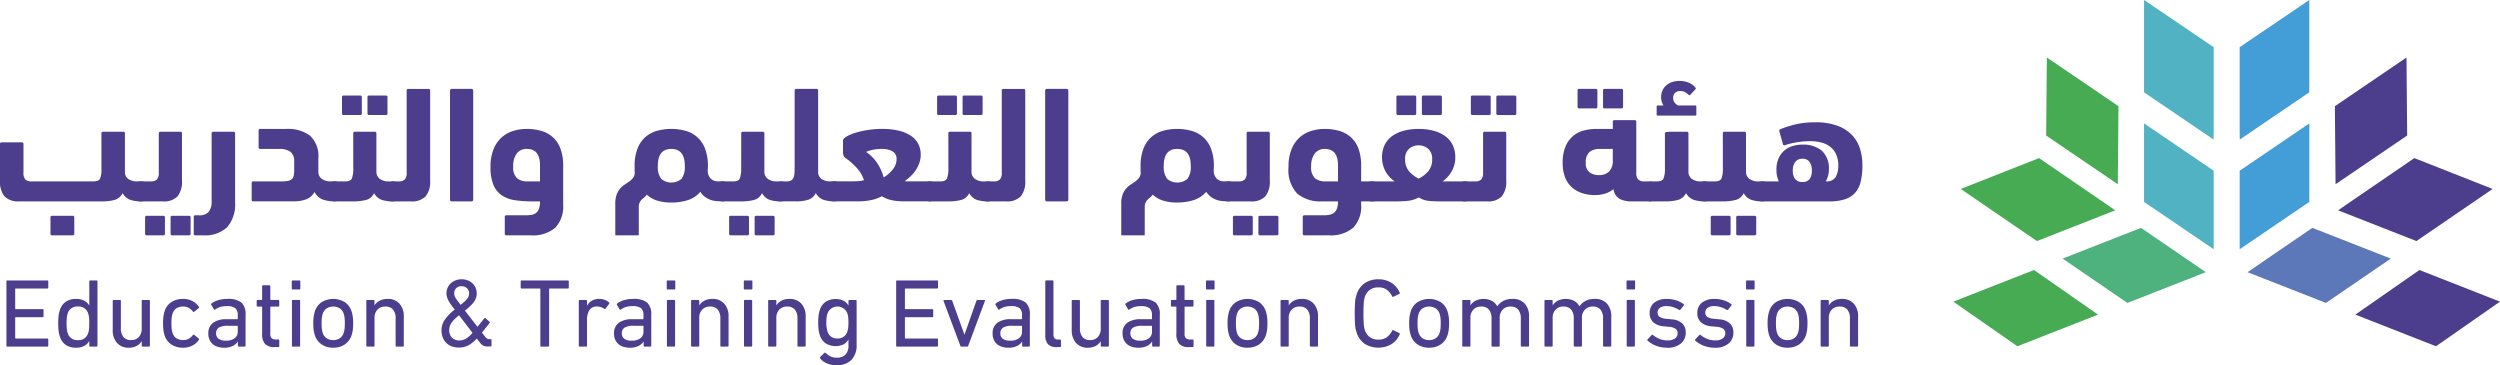 <svg id="Layer_1" data-name="Layer 1" xmlns="http://www.w3.org/2000/svg" viewBox="0 0 95.369 13.932">
  <defs>
    <style>
      .cls-1 {
        fill: #4d3e8d;
      }

      .cls-2 {
        fill: #439ed8;
      }

      .cls-3 {
        fill: #5d78b8;
      }

      .cls-4 {
        fill: #46ab52;
      }

      .cls-5 {
        fill: #50b2c2;
      }

      .cls-6 {
        fill: #4db27d;
      }
    </style>
  </defs>
  <path class="cls-1" d="M2.127,9.521a.056.056,0,0,1-.063-.063V8.839a.056.056,0,0,1,.063-.063h.783a.056.056,0,0,1,.063.063V9.458a.056.056,0,0,1-.063.063Zm1.881-3.888A.056.056,0,0,1,4.071,5.57h.77a.056.056,0,0,1,.063.063V7.135a.312.312,0,0,0,.136.24.58.58,0,0,0,.344.088h.139a.217.217,0,0,1,.189.088.51.51,0,0,1,.063.29q0,.385-.252.385a1.343,1.343,0,0,1-.41-.057.543.543,0,0,1-.297-.259.479.479,0,0,1-.281.253,1.694,1.694,0,0,1-.521.063H.877a.727.727,0,0,1-.568-.193.894.894,0,0,1-.17-.603V6.037a.056.056,0,0,1,.063-.063h.77a.056.056,0,0,1,.063.063V7.129a.366.366,0,0,0,.072.262.314.314,0,0,0,.23.072H3.699q.202,0,.255-.101A.883.883,0,0,0,4.008,6.99Z" transform="translate(-0.139 -0.544)"/>
  <path class="cls-1" d="M6.709,9.521a.056.056,0,0,1-.063-.063V8.839a.056.056,0,0,1,.063-.063h.638a.056.056,0,0,1,.063.063v.619a.056.056,0,0,1-.063.063Zm-.972,0a.056.056,0,0,1-.063-.063V8.839a.056.056,0,0,1,.063-.063h.631a.056.056,0,0,1,.063.063v.619a.056.056,0,0,1-.063.063ZM5.503,8.227a.229.229,0,0,1-.19-.079.466.466,0,0,1-.063-.281c0-.269.084-.404.253-.404h.391a.313.313,0,0,0,.23-.072.369.369,0,0,0,.072-.262V5.633A.056.056,0,0,1,6.26,5.57H7.019a.055.055,0,0,1,.062.063V7.431a.898.898,0,0,1-.169.603.718.718,0,0,1-.564.193Z" transform="translate(-0.139 -0.544)"/>
  <path class="cls-1" d="M7.593,9.521a.056.056,0,0,1-.063-.063V8.82a.056.056,0,0,1,.063-.063h.139a.458.458,0,0,0,.37-.133.623.623,0,0,0,.11-.404V5.633A.056.056,0,0,1,8.274,5.57h.77a.056.056,0,0,1,.063.063V8.252a1.328,1.328,0,0,1-.303.96,1.238,1.238,0,0,1-.921.309Z" transform="translate(-0.139 -0.544)"/>
  <path class="cls-1" d="M10.887,7.463a1.175,1.175,0,0,0,.253-.022.278.278,0,0,0,.142-.073.258.258,0,0,0,.063-.133,1.102,1.102,0,0,0,.016-.202V6.693a.424.424,0,0,0-.142-.357.688.688,0,0,0-.426-.11h-.726a.056.056,0,0,1-.063-.063V5.525a.055.055,0,0,1,.063-.063h.991a1.417,1.417,0,0,1,.906.255,1.071,1.071,0,0,1,.319.88v.524a.327.327,0,0,0,.136.249.567.567,0,0,0,.344.092h.139a.218.218,0,0,1,.189.088.514.514,0,0,1,.063.29q0,.385-.253.385a1.321,1.321,0,0,1-.451-.07.584.584,0,0,1-.313-.29.611.611,0,0,1-.312.281,1.346,1.346,0,0,1-.495.079H9.802a.056.056,0,0,1-.063-.063V7.526a.056.056,0,0,1,.063-.063Z" transform="translate(-0.139 -0.544)"/>
  <path class="cls-1" d="M14.22,4.932a.056.056,0,0,1-.063-.063v-.618a.056.056,0,0,1,.063-.063h.637a.056.056,0,0,1,.063.063v.618a.056.056,0,0,1-.063.063Zm-.972,0a.056.056,0,0,1-.063-.063v-.618a.056.056,0,0,1,.063-.063h.631a.056.056,0,0,1,.063.063v.618a.056.056,0,0,1-.063.063Zm.366.701a.055.055,0,0,1,.063-.063h.758a.055.055,0,0,1,.063.063v1.49a.328.328,0,0,0,.136.249.563.563,0,0,0,.344.092h.145a.217.217,0,0,1,.189.088.513.513,0,0,1,.063.29q0,.385-.253.385a1.364,1.364,0,0,1-.416-.057.54.54,0,0,1-.296-.259.473.473,0,0,1-.298.259,2.042,2.042,0,0,1-.542.057h-.65a.227.227,0,0,1-.189-.079.492.492,0,0,1-.063-.293.566.566,0,0,1,.06-.303.216.216,0,0,1,.193-.088h.391c.135,0,.218-.039.252-.116a1.118,1.118,0,0,0,.051-.401Z" transform="translate(-0.139 -0.544)"/>
  <path class="cls-1" d="M15.129,8.227a.336.336,0,0,1-.189-.044.205.205,0,0,1-.063-.177,1.177,1.177,0,0,1,.06-.347.448.448,0,0,1,.075-.139.147.147,0,0,1,.117-.057h.221a.315.315,0,0,0,.23-.072.369.369,0,0,0,.072-.262v-3.13a.056.056,0,0,1,.063-.063h.77a.056.056,0,0,1,.063.063V7.431a.891.891,0,0,1-.171.603.725.725,0,0,1-.568.193Z" transform="translate(-0.139 -0.544)"/>
  <path class="cls-1" d="M17.231,3.391h.758a.063.063,0,0,1,.063.063V7.62a.063.063,0,0,1-.063.063H17.23a.063.063,0,0,1-.063-.063V3.454A.063.063,0,0,1,17.231,3.391Z"/>
  <path class="cls-1" d="M20.241,6.226a.46.46,0,0,0-.391.176.782.782,0,0,0-.133.48.57.57,0,0,0,.148.464.607.607,0,0,0,.388.117h.486V6.851q0-.624-.498-.625m-.783,3.295a.056.056,0,0,1-.063-.063V8.82a.056.056,0,0,1,.063-.063h.726a1.49,1.49,0,0,0,.227-.016.369.369,0,0,0,.174-.072.373.373,0,0,0,.113-.161.784.784,0,0,0,.041-.281h-.265a4.683,4.683,0,0,1-.679-.044,1.223,1.223,0,0,1-.511-.186.885.885,0,0,1-.322-.398,1.748,1.748,0,0,1-.111-.685,1.766,1.766,0,0,1,.117-.682,1.227,1.227,0,0,1,.31-.448,1.177,1.177,0,0,1,.443-.246,1.761,1.761,0,0,1,.515-.076,2.01,2.01,0,0,1,.532.069,1.144,1.144,0,0,1,.443.231,1.1,1.1,0,0,1,.301.435,1.83,1.83,0,0,1,.111.679V8.347a1.174,1.174,0,0,1-.302.884,1.317,1.317,0,0,1-.942.29Z" transform="translate(-0.139 -0.544)"/>
  <path class="cls-1" d="M25.748,6.226q-.515,0-.514.638a.754.754,0,0,0,.128.502.6.6,0,0,0,.775,0,.764.764,0,0,0,.125-.502q0-.638-.514-.638m-.001,2.045a1.863,1.863,0,0,1-.522-.069,1.03,1.03,0,0,1-.414-.234.406.406,0,0,1-.095.107.932.932,0,0,0-.098.085.384.384,0,0,0-.079.113.42.42,0,0,0-.032.18V9.521h-.896V8.321a1.006,1.006,0,0,1,.051-.35.741.741,0,0,1,.129-.228.814.814,0,0,1,.17-.151c.06-.04.12-.08.176-.12a.753.753,0,0,0,.145-.133.351.351,0,0,0,.072-.193,1.11,1.11,0,0,1-.006-.12v-.133a1.812,1.812,0,0,1,.114-.691,1.134,1.134,0,0,1,.306-.438,1.149,1.149,0,0,1,.446-.233,2.069,2.069,0,0,1,1.063,0,1.097,1.097,0,0,1,.753.672,1.822,1.822,0,0,1,.114.691c0,.03-.001.059-.003.085s-.004.054-.004.079a.435.435,0,0,0,.12.306.388.388,0,0,0,.272.098h.176a.218.218,0,0,1,.189.088.514.514,0,0,1,.063.29q0,.385-.253.385c-.076,0-.153-.003-.23-.01A.918.918,0,0,1,27.25,8.17a.824.824,0,0,1-.212-.111.728.728,0,0,1-.184-.198,1.01,1.01,0,0,1-.478.318,2.06,2.06,0,0,1-.629.092" transform="translate(-0.139 -0.544)"/>
  <path class="cls-1" d="M28.989,9.521a.055.055,0,0,1-.063-.063V8.839a.055.055,0,0,1,.063-.063h.637a.056.056,0,0,1,.063.063V9.458a.056.056,0,0,1-.063.063Zm-.972,0a.055.055,0,0,1-.063-.063V8.839a.055.055,0,0,1,.063-.063h.631a.056.056,0,0,1,.063.063V9.458a.056.056,0,0,1-.063.063Zm.398-3.888A.055.055,0,0,1,28.477,5.57h.758a.055.055,0,0,1,.063.063v1.49a.328.328,0,0,0,.136.249.563.563,0,0,0,.344.092h.145a.217.217,0,0,1,.189.088.514.514,0,0,1,.063.29q0,.385-.253.385a1.363,1.363,0,0,1-.416-.057.543.543,0,0,1-.297-.259.47.47,0,0,1-.298.259,2.043,2.043,0,0,1-.542.057h-.65a.227.227,0,0,1-.19-.079.493.493,0,0,1-.063-.293.566.566,0,0,1,.06-.303.215.215,0,0,1,.193-.088h.391q.202,0,.252-.116a1.115,1.115,0,0,0,.051-.401Z" transform="translate(-0.139 -0.544)"/>
  <path class="cls-1" d="M30.453,3.998a.056.056,0,0,1,.063-.063h.77a.056.056,0,0,1,.063.063V7.122a.325.325,0,0,0,.133.252.574.574,0,0,0,.347.088h.145a.218.218,0,0,1,.19.088.514.514,0,0,1,.063.29q0,.385-.253.385a1.369,1.369,0,0,1-.417-.057.543.543,0,0,1-.297-.259.497.497,0,0,1-.274.25,1.462,1.462,0,0,1-.489.066h-.568a.332.332,0,0,1-.19-.044.203.203,0,0,1-.063-.176,1.076,1.076,0,0,1,.016-.17,1.092,1.092,0,0,1,.044-.176.441.441,0,0,1,.076-.139.147.147,0,0,1,.117-.057h.221a.328.328,0,0,0,.17-.038.22.22,0,0,0,.092-.11.605.605,0,0,0,.035-.18c.004-.071.006-.153.006-.246Z" transform="translate(-0.139 -0.544)"/>
  <path class="cls-1" d="M33.849,7.312a1.277,1.277,0,0,0,.35-.309.617.617,0,0,0,.142-.385.327.327,0,0,0-.148-.297.767.767,0,0,0-.414-.095,1.543,1.543,0,0,0-.379.041,1.03,1.03,0,0,0-.221.072,1.545,1.545,0,0,1,.43.438,1.795,1.795,0,0,1,.24.534m-.069-1.849a2.666,2.666,0,0,1,.666.072,1.372,1.372,0,0,1,.464.205.824.824,0,0,1,.268.313.895.895,0,0,1,.085.388.96.96,0,0,1-.054.322,1.233,1.233,0,0,1-.142.281,1.416,1.416,0,0,1-.199.233,1.979,1.979,0,0,1-.217.18c.046.004.094.006.142.006h.811a.204.204,0,0,1,.183.085.542.542,0,0,1,.056.287.511.511,0,0,1-.066.312.215.215,0,0,1-.173.079H34.6a2.19,2.19,0,0,1-.432-.042,1.17,1.17,0,0,1-.388-.154,1.438,1.438,0,0,1-.442.154,2.421,2.421,0,0,1-.416.042h-.953a.223.223,0,0,1-.183-.069.511.511,0,0,1-.057-.297.736.736,0,0,1,.047-.287.188.188,0,0,1,.193-.111h.663c.071,0,.148-.002.23-.006a1.109,1.109,0,0,0,.236-.038,1.304,1.304,0,0,0-.284-.477,2.686,2.686,0,0,0-.429-.375.194.194,0,0,1-.069-.092.455.455,0,0,1-.019-.149v-.41c0-.054.044-.108.133-.16a1.654,1.654,0,0,1,.344-.145,3.307,3.307,0,0,1,.477-.107,3.453,3.453,0,0,1,.53-.041" transform="translate(-0.139 -0.544)"/>
  <path class="cls-1" d="M36.922,4.932a.056.056,0,0,1-.063-.063v-.618a.056.056,0,0,1,.063-.063H37.56a.056.056,0,0,1,.063.063v.618a.056.056,0,0,1-.063.063Zm-.972,0a.056.056,0,0,1-.063-.063v-.618a.056.056,0,0,1,.063-.063h.631a.056.056,0,0,1,.063.063v.618a.056.056,0,0,1-.063.063Zm.366.701A.055.055,0,0,1,36.379,5.57h.758a.055.055,0,0,1,.063.063v1.49a.328.328,0,0,0,.136.249.563.563,0,0,0,.344.092h.145a.217.217,0,0,1,.19.088.514.514,0,0,1,.063.29q0,.385-.253.385a1.363,1.363,0,0,1-.416-.057.543.543,0,0,1-.297-.259.471.471,0,0,1-.298.259,2.042,2.042,0,0,1-.542.057h-.65a.227.227,0,0,1-.189-.079.492.492,0,0,1-.063-.293.565.565,0,0,1,.06-.303.215.215,0,0,1,.193-.088h.391c.135,0,.218-.039.252-.116a1.118,1.118,0,0,0,.051-.401Z" transform="translate(-0.139 -0.544)"/>
  <path class="cls-1" d="M37.831,8.227a.338.338,0,0,1-.189-.044.205.205,0,0,1-.063-.177,1.177,1.177,0,0,1,.06-.347.448.448,0,0,1,.075-.139.147.147,0,0,1,.117-.057h.221a.315.315,0,0,0,.23-.072.369.369,0,0,0,.072-.262v-3.13a.056.056,0,0,1,.063-.063h.77a.056.056,0,0,1,.063.063V7.431a.891.891,0,0,1-.171.603.725.725,0,0,1-.568.193Z" transform="translate(-0.139 -0.544)"/>
  <path class="cls-1" d="M39.933,3.391h.758a.063.063,0,0,1,.063.063V7.62a.063.063,0,0,1-.063.063h-.758A.063.063,0,0,1,39.87,7.62V3.454A.063.063,0,0,1,39.933,3.391Z"/>
  <path class="cls-1" d="M45.048,6.226q-.515,0-.514.638a.754.754,0,0,0,.128.502.6.6,0,0,0,.775,0,.765.765,0,0,0,.126-.502q0-.638-.514-.638m-.001,2.045a1.866,1.866,0,0,1-.522-.069,1.03,1.03,0,0,1-.414-.234.406.406,0,0,1-.095.107.932.932,0,0,0-.098.085.384.384,0,0,0-.079.113.421.421,0,0,0-.032.18V9.521h-.896V8.321a1.006,1.006,0,0,1,.051-.35.741.741,0,0,1,.129-.228.814.814,0,0,1,.17-.151c.061-.04.12-.08.176-.12a.75.75,0,0,0,.145-.133.351.351,0,0,0,.072-.193,1.11,1.11,0,0,1-.006-.12v-.133a1.812,1.812,0,0,1,.114-.691,1.134,1.134,0,0,1,.306-.438,1.149,1.149,0,0,1,.446-.233,2.069,2.069,0,0,1,1.063,0,1.097,1.097,0,0,1,.753.672,1.812,1.812,0,0,1,.114.691c0,.03-.001.059-.003.085s-.003.054-.003.079a.432.432,0,0,0,.12.306.389.389,0,0,0,.272.098h.176a.217.217,0,0,1,.189.088.514.514,0,0,1,.063.29q0,.385-.253.385c-.076,0-.153-.003-.23-.01a.918.918,0,0,1-.227-.047.824.824,0,0,1-.212-.111.728.728,0,0,1-.184-.198,1.011,1.011,0,0,1-.477.318,2.066,2.066,0,0,1-.629.092" transform="translate(-0.139 -0.544)"/>
  <path class="cls-1" d="M48.207,9.521a.056.056,0,0,1-.063-.063V8.839a.056.056,0,0,1,.063-.063h.638a.056.056,0,0,1,.063.063v.619a.056.056,0,0,1-.063.063Zm-.972,0a.056.056,0,0,1-.063-.063V8.839a.056.056,0,0,1,.063-.063h.631a.056.056,0,0,1,.063.063v.619a.056.056,0,0,1-.063.063Zm-.233-1.294a.229.229,0,0,1-.19-.079.466.466,0,0,1-.063-.281c0-.269.084-.404.253-.404h.391a.313.313,0,0,0,.23-.072.369.369,0,0,0,.072-.262V5.633a.056.056,0,0,1,.063-.063h.758a.056.056,0,0,1,.063.063V7.431a.895.895,0,0,1-.17.603.716.716,0,0,1-.564.193Z" transform="translate(-0.139 -0.544)"/>
  <path class="cls-1" d="M50.681,6.226a.461.461,0,0,0-.388.176.769.769,0,0,0-.136.48.57.57,0,0,0,.148.464.608.608,0,0,0,.389.117H51.18V6.851q0-.624-.498-.625m-.783,3.295a.056.056,0,0,1-.063-.063V8.82a.056.056,0,0,1,.063-.063h.726a1.133,1.133,0,0,0,.237-.022.401.401,0,0,0,.173-.079.367.367,0,0,0,.107-.161.797.797,0,0,0,.038-.269h-.606a1.377,1.377,0,0,1-.95-.296,1.314,1.314,0,0,1-.331-1.016,1.756,1.756,0,0,1,.117-.682,1.226,1.226,0,0,1,.31-.448,1.173,1.173,0,0,1,.443-.246,1.762,1.762,0,0,1,.516-.076,2.009,2.009,0,0,1,.531.069,1.144,1.144,0,0,1,.443.231,1.095,1.095,0,0,1,.301.435,1.83,1.83,0,0,1,.11.679v.587h.43q.252,0,.252.379a.541.541,0,0,1-.059.312.236.236,0,0,1-.193.072h-.43v.12a1.174,1.174,0,0,1-.302.884,1.317,1.317,0,0,1-.942.29Z" transform="translate(-0.139 -0.544)"/>
  <path class="cls-1" d="M54.443,4.933a.056.056,0,0,1-.063-.063V4.251a.056.056,0,0,1,.063-.063H55.08a.056.056,0,0,1,.063.063v.619a.056.056,0,0,1-.063.063Zm-.186,1.155a.551.551,0,0,0-.359.126.49.49,0,0,0-.156.404.675.675,0,0,0,.153.464,1.123,1.123,0,0,0,.362.275,1.123,1.123,0,0,0,.362-.275.675.675,0,0,0,.153-.464.486.486,0,0,0-.159-.404.556.556,0,0,0-.356-.126m-.786-1.155a.056.056,0,0,1-.063-.063V4.251a.056.056,0,0,1,.063-.063h.631a.056.056,0,0,1,.063.063v.619a.056.056,0,0,1-.063.063Zm.786.53a2.131,2.131,0,0,1,.58.072,1.339,1.339,0,0,1,.441.208.913.913,0,0,1,.28.338,1.066,1.066,0,0,1,.097.467,1.041,1.041,0,0,1-.138.533,1.22,1.22,0,0,1-.351.388.977.977,0,0,1,.104-.006h.748a.228.228,0,0,1,.189.079.507.507,0,0,1,.063.3.549.549,0,0,1-.059.3.219.219,0,0,1-.193.085h-.941q-.227,0-.43-.019a.872.872,0,0,1-.385-.133,1.093,1.093,0,0,1-.445.133q-.237.019-.42.019H52.483a.215.215,0,0,1-.193-.089.566.566,0,0,1-.06-.303.518.518,0,0,1,.06-.287.218.218,0,0,1,.193-.085h.858a1.13,1.13,0,0,1-.348-.382,1.142,1.142,0,0,1-.037-1,.911.911,0,0,1,.28-.338,1.337,1.337,0,0,1,.441-.208,2.124,2.124,0,0,1,.579-.072" transform="translate(-0.139 -0.544)"/>
  <path class="cls-1" d="M57.283,4.932a.056.056,0,0,1-.063-.063V4.251a.056.056,0,0,1,.063-.063h.637a.056.056,0,0,1,.063.063v.619a.056.056,0,0,1-.063.063Zm-.972,0a.056.056,0,0,1-.063-.063V4.251a.056.056,0,0,1,.063-.063h.631a.056.056,0,0,1,.063.063v.619a.056.056,0,0,1-.063.063Zm-.29,3.295a.229.229,0,0,1-.189-.079.466.466,0,0,1-.063-.281c0-.269.084-.404.253-.404h.391a.314.314,0,0,0,.23-.072.369.369,0,0,0,.072-.262V5.633a.056.056,0,0,1,.063-.063h.758a.056.056,0,0,1,.063.063V7.431a.894.894,0,0,1-.17.603.716.716,0,0,1-.564.193Z" transform="translate(-0.139 -0.544)"/>
  <path class="cls-1" d="M61.354,4.68a.056.056,0,0,1-.063-.063V3.998a.056.056,0,0,1,.063-.063h.638a.056.056,0,0,1,.063.063v.619a.056.056,0,0,1-.063.063Zm-.211,2.543a.525.525,0,0,0,.379-.136.569.569,0,0,0,.141-.426V6.226h-.502a.599.599,0,0,0-.383.114.504.504,0,0,0-.144.417.418.418,0,0,0,.144.363.607.607,0,0,0,.364.104M60.382,4.68a.056.056,0,0,1-.063-.063V3.998a.056.056,0,0,1,.063-.063h.631a.056.056,0,0,1,.063.063v.619a.056.056,0,0,1-.063.063Zm1.282.783V5.191a.056.056,0,0,1,.063-.063h.77a.056.056,0,0,1,.063.063V7.129a.366.366,0,0,0,.072.262.313.313,0,0,0,.23.072h.196q.253,0,.253.385a.529.529,0,0,1-.06.3.226.226,0,0,1-.193.079h-.656a.989.989,0,0,1-.483-.098.515.515,0,0,1-.23-.37.948.948,0,0,1-.322.171,1.295,1.295,0,0,1-.385.056,1.567,1.567,0,0,1-.47-.069,1.096,1.096,0,0,1-.394-.214.991.991,0,0,1-.269-.379,1.47,1.47,0,0,1-.098-.568,1.545,1.545,0,0,1,.111-.628,1.021,1.021,0,0,1,.7-.606,1.866,1.866,0,0,1,.47-.06Z" transform="translate(-0.139 -0.544)"/>
  <path class="cls-1" d="M63.595,4.566a.697.697,0,0,1-.064-.139.566.566,0,0,1-.025-.176.636.636,0,0,1,.041-.224.575.575,0,0,1,.126-.199.621.621,0,0,1,.221-.142.884.884,0,0,1,.325-.054.838.838,0,0,1,.363.076.592.592,0,0,1,.237.183.043.043,0,0,1-.006.063l-.202.215c-.017.017-.036.013-.057-.012a.682.682,0,0,0-.142-.101.365.365,0,0,0-.174-.038.277.277,0,0,0-.199.069.252.252,0,0,0-.072.19.281.281,0,0,0,.057.183.42.42,0,0,0,.126.107h.663c.025,0,.038.015.038.045v.297c0,.03-.012.044-.038.044H63.374c-.025,0-.038-.014-.038-.044V4.611c0-.029.013-.045.038-.045Zm.864,3.345a.508.508,0,0,1-.297.256,1.834,1.834,0,0,1-.53.06h-.505a.352.352,0,0,1-.189-.041c-.042-.027-.063-.087-.063-.18a1.375,1.375,0,0,1,.013-.177.77.77,0,0,1,.044-.176.415.415,0,0,1,.082-.136.166.166,0,0,1,.126-.054h.209q.196,0,.249-.11a1.002,1.002,0,0,0,.054-.394V5.633c0-.034.03-.053.092-.057s.114-.006.161-.006h.581a.056.056,0,0,1,.063.063v1.49a.33.33,0,0,0,.136.25.566.566,0,0,0,.344.091h.145a.217.217,0,0,1,.189.088.513.513,0,0,1,.063.29q0,.385-.253.385a1.369,1.369,0,0,1-.417-.057.543.543,0,0,1-.297-.259" transform="translate(-0.139 -0.544)"/>
  <path class="cls-1" d="M66.435,9.521a.055.055,0,0,1-.063-.063V8.839a.055.055,0,0,1,.063-.063h.637a.056.056,0,0,1,.063.063V9.458a.056.056,0,0,1-.063.063Zm-.972,0A.056.056,0,0,1,65.4,9.458V8.839a.056.056,0,0,1,.063-.063h.631a.056.056,0,0,1,.063.063V9.458a.056.056,0,0,1-.063.063Zm.398-3.888a.055.055,0,0,1,.063-.063h.758a.055.055,0,0,1,.063.063v1.49a.329.329,0,0,0,.136.249.561.561,0,0,0,.344.092h.145a.217.217,0,0,1,.189.088.513.513,0,0,1,.063.29q0,.385-.253.385a1.363,1.363,0,0,1-.416-.057.54.54,0,0,1-.296-.259.471.471,0,0,1-.298.259,2.049,2.049,0,0,1-.542.057h-.65a.227.227,0,0,1-.189-.079.492.492,0,0,1-.063-.293.566.566,0,0,1,.06-.303.216.216,0,0,1,.193-.088h.391c.135,0,.219-.039.252-.116a1.106,1.106,0,0,0,.051-.401Z" transform="translate(-0.139 -0.544)"/>
  <path class="cls-1" d="M68.9,6.599a.334.334,0,0,0-.272.117.504.504,0,0,0-.097.331.5.5,0,0,0,.087.325.339.339,0,0,0,.244.116h.068a.325.325,0,0,0,.244-.116.528.528,0,0,0,.081-.325.528.528,0,0,0-.091-.331.316.316,0,0,0-.266-.117M67.377,8.227a.22.22,0,0,1-.19-.085.494.494,0,0,1-.063-.287.569.569,0,0,1,.06-.3.213.213,0,0,1,.193-.092h.619a1.025,1.025,0,0,1-.09-.442,1.04,1.04,0,0,1,.085-.442.852.852,0,0,1,.221-.297.88.88,0,0,1,.312-.167,1.259,1.259,0,0,1,.366-.054,1.118,1.118,0,0,1,.745.23.907.907,0,0,1,.271.729.815.815,0,0,1-.035.243,1.328,1.328,0,0,1-.079.199.392.392,0,0,0,.379-.173.881.881,0,0,0,.095-.426,1.038,1.038,0,0,0-.079-.423.762.762,0,0,0-.221-.29.924.924,0,0,0-.341-.167,1.681,1.681,0,0,0-.438-.054,3.16,3.16,0,0,0-.451.035,3.127,3.127,0,0,0-.464.104.236.236,0,0,1-.063.019.041.041,0,0,1-.051-.032l-.133-.473a.16.16,0,0,1-.009-.066c.002-.019.018-.035.047-.048a4.562,4.562,0,0,1,.609-.189,3.191,3.191,0,0,1,.71-.069,2.357,2.357,0,0,1,.88.142,1.445,1.445,0,0,1,.555.375,1.342,1.342,0,0,1,.287.524,2.18,2.18,0,0,1,.082.593,2.624,2.624,0,0,1-.063.616,1.004,1.004,0,0,1-.211.433.876.876,0,0,1-.391.252,1.895,1.895,0,0,1-.603.082Z" transform="translate(-0.139 -0.544)"/>
  <path class="cls-1" d="M.384,11.279a.033.033,0,0,1,.038-.037H1.944a.033.033,0,0,1,.037.037v.234a.033.033,0,0,1-.037.037H.741a.02.02,0,0,0-.022.022v.743a.02.02,0,0,0,.022.022H1.762A.033.033,0,0,1,1.8,12.374v.234a.033.033,0,0,1-.037.037H.741a.02.02,0,0,0-.022.022v.769a.02.02,0,0,0,.022.022H1.944a.033.033,0,0,1,.037.037v.234a.033.033,0,0,1-.037.037H.422A.033.033,0,0,1,.384,13.73Z" transform="translate(-0.139 -0.544)"/>
  <path class="cls-1" d="M3.11,13.518a.373.373,0,0,0,.393-.271.657.657,0,0,0,.032-.15,2.16,2.16,0,0,0,.009-.221,2.087,2.087,0,0,0-.009-.219.722.722,0,0,0-.032-.152.373.373,0,0,0-.393-.268.374.374,0,0,0-.39.268.828.828,0,0,0-.032.163,2.036,2.036,0,0,0-.009.208,2.075,2.075,0,0,0,.009.212.757.757,0,0,0,.032.159.374.374,0,0,0,.39.271m.472.249a.033.033,0,0,1-.037-.037v-.171H3.541a.494.494,0,0,1-.184.178.632.632,0,0,1-.321.071.669.669,0,0,1-.39-.108.588.588,0,0,1-.223-.319,1.01,1.01,0,0,1-.05-.223,2.54,2.54,0,0,1-.013-.282,2.495,2.495,0,0,1,.013-.28.999.999,0,0,1,.05-.221.586.586,0,0,1,.223-.319.669.669,0,0,1,.39-.108.649.649,0,0,1,.321.069.485.485,0,0,1,.184.176h.004v-.914a.033.033,0,0,1,.037-.037h.238a.033.033,0,0,1,.037.037v2.451a.033.033,0,0,1-.037.037Z" transform="translate(-0.139 -0.544)"/>
  <path class="cls-1" d="M5.583,13.767a.033.033,0,0,1-.037-.037v-.167H5.542a.52.52,0,0,1-.191.178.604.604,0,0,1-.295.067.575.575,0,0,1-.455-.184.714.714,0,0,1-.162-.489v-1.11a.033.033,0,0,1,.037-.037h.237a.033.033,0,0,1,.037.037v1.036a.522.522,0,0,0,.097.338.359.359,0,0,0,.297.118.378.378,0,0,0,.292-.118.453.453,0,0,0,.109-.32V12.025a.033.033,0,0,1,.037-.037h.238a.033.033,0,0,1,.037.037v1.704a.033.033,0,0,1-.037.037Z" transform="translate(-0.139 -0.544)"/>
  <path class="cls-1" d="M6.359,12.876a1.884,1.884,0,0,1,.015-.258,1.126,1.126,0,0,1,.041-.192.643.643,0,0,1,.26-.356.783.783,0,0,1,.442-.123.768.768,0,0,1,.359.08.675.675,0,0,1,.25.221.035.035,0,0,1-.011.052l-.164.134A.035.035,0,0,1,7.499,12.43a.581.581,0,0,0-.163-.145.503.503,0,0,0-.468.02.377.377,0,0,0-.148.21.798.798,0,0,0-.032.156,1.925,1.925,0,0,0-.009.204,1.974,1.974,0,0,0,.009.206.804.804,0,0,0,.032.158.373.373,0,0,0,.148.21.499.499,0,0,0,.468.02.58.58,0,0,0,.163-.144.034.034,0,0,1,.052-.004l.164.134a.035.035,0,0,1,.011.052.675.675,0,0,1-.25.221.769.769,0,0,1-.359.08.783.783,0,0,1-.442-.123.645.645,0,0,1-.26-.357,1.115,1.115,0,0,1-.041-.192,1.902,1.902,0,0,1-.015-.261" transform="translate(-0.139 -0.544)"/>
  <path class="cls-1" d="M8.756,13.54a.534.534,0,0,0,.332-.091.304.304,0,0,0,.12-.258v-.197a.02.02,0,0,0-.022-.022H8.827a.64.64,0,0,0-.34.069.245.245,0,0,0-.104.221A.241.241,0,0,0,8.48,13.47a.464.464,0,0,0,.277.07m.495.227a.033.033,0,0,1-.037-.037v-.156H9.211a.48.48,0,0,1-.193.168.733.733,0,0,1-.334.067.806.806,0,0,1-.235-.034.531.531,0,0,1-.19-.1.476.476,0,0,1-.126-.168.555.555,0,0,1-.046-.235.482.482,0,0,1,.184-.417.852.852,0,0,1,.511-.134h.405a.02.02,0,0,0,.022-.022v-.129a.345.345,0,0,0-.089-.266.519.519,0,0,0-.338-.081.778.778,0,0,0-.253.035.711.711,0,0,0-.178.091c-.023.018-.04.017-.052-.004l-.1-.171a.041.041,0,0,1,.008-.052.792.792,0,0,1,.252-.126,1.172,1.172,0,0,1,.353-.049.814.814,0,0,1,.537.139.597.597,0,0,1,.158.466v1.177a.033.033,0,0,1-.037.037Z" transform="translate(-0.139 -0.544)"/>
  <path class="cls-1" d="M10.618,13.785a.481.481,0,0,1-.369-.121.562.562,0,0,1-.11-.385V12.263a.02.02,0,0,0-.022-.023H9.968a.032.032,0,0,1-.037-.037v-.178a.033.033,0,0,1,.037-.038h.149c.015,0,.022-.007.022-.022v-.501a.033.033,0,0,1,.037-.037h.238a.033.033,0,0,1,.037.037v.501a.02.02,0,0,0,.022.022h.282a.033.033,0,0,1,.037.038v.178a.033.033,0,0,1-.037.037h-.282a.02.02,0,0,0-.022.023v1.006a.234.234,0,0,0,.054.18.262.262,0,0,0,.173.046h.078a.033.033,0,0,1,.037.037v.215a.033.033,0,0,1-.037.037Z" transform="translate(-0.139 -0.544)"/>
  <path class="cls-1" d="M11.313,13.767a.032.032,0,0,1-.037-.037V12.025a.033.033,0,0,1,.037-.038h.238a.033.033,0,0,1,.037.038V13.73a.033.033,0,0,1-.037.037Zm-.007-2.18a.033.033,0,0,1-.037-.037v-.271a.033.033,0,0,1,.037-.037h.253a.033.033,0,0,1,.037.037V11.55a.033.033,0,0,1-.037.037Z" transform="translate(-0.139 -0.544)"/>
  <path class="cls-1" d="M12.85,13.518a.428.428,0,0,0,.253-.072.395.395,0,0,0,.149-.206.934.934,0,0,0,.032-.154,1.891,1.891,0,0,0,.009-.21,1.833,1.833,0,0,0-.009-.208.954.954,0,0,0-.032-.152.398.398,0,0,0-.149-.206.479.479,0,0,0-.505,0,.398.398,0,0,0-.149.206.892.892,0,0,0-.032.152,1.833,1.833,0,0,0-.009.208,1.891,1.891,0,0,0,.009.21.876.876,0,0,0,.032.154.395.395,0,0,0,.149.206.428.428,0,0,0,.253.072m0,.29a.766.766,0,0,1-.444-.126.667.667,0,0,1-.258-.353,1.203,1.203,0,0,1-.044-.195,1.847,1.847,0,0,1-.015-.258,1.8,1.8,0,0,1,.015-.256,1.226,1.226,0,0,1,.044-.193.655.655,0,0,1,.258-.355.851.851,0,0,1,.887,0,.655.655,0,0,1,.258.355,1.226,1.226,0,0,1,.044.193,1.802,1.802,0,0,1,.015.256,1.849,1.849,0,0,1-.015.258,1.203,1.203,0,0,1-.044.195.667.667,0,0,1-.258.353.766.766,0,0,1-.444.126" transform="translate(-0.139 -0.544)"/>
  <path class="cls-1" d="M15.268,13.767a.033.033,0,0,1-.037-.037V12.69a.511.511,0,0,0-.098-.334.367.367,0,0,0-.299-.118.392.392,0,0,0-.295.117.436.436,0,0,0-.113.317v1.058a.033.033,0,0,1-.037.037H14.15a.033.033,0,0,1-.037-.037V12.025a.033.033,0,0,1,.037-.037h.238a.033.033,0,0,1,.037.037v.164h.004a.493.493,0,0,1,.189-.173.642.642,0,0,1,.308-.069.578.578,0,0,1,.453.182.699.699,0,0,1,.164.487v1.114a.033.033,0,0,1-.037.037Z" transform="translate(-0.139 -0.544)"/>
  <path class="cls-1" d="M17.711,12.173q.104-.082.169-.143a.672.672,0,0,0,.098-.111.31.31,0,0,0,.045-.095.354.354,0,0,0,.011-.09.258.258,0,0,0-.08-.193.286.286,0,0,0-.21-.078.266.266,0,0,0-.206.078.278.278,0,0,0-.072.197.294.294,0,0,0,.011.08.418.418,0,0,0,.039.087,1.1,1.1,0,0,0,.076.111c.032.042.072.094.118.156m-.434.954a.416.416,0,0,0,.102.297.383.383,0,0,0,.292.108.47.47,0,0,0,.243-.067,1.098,1.098,0,0,0,.251-.223l-.512-.669a1.344,1.344,0,0,0-.288.284.47.47,0,0,0-.087.269m-.297.019a.713.713,0,0,1,.121-.394,1.802,1.802,0,0,1,.385-.397c-.057-.072-.106-.136-.145-.191a1.378,1.378,0,0,1-.096-.154.732.732,0,0,1-.056-.136.479.479,0,0,1-.019-.132.543.543,0,0,1,.043-.215.489.489,0,0,1,.121-.172.561.561,0,0,1,.183-.114.643.643,0,0,1,.231-.041.634.634,0,0,1,.239.043.552.552,0,0,1,.181.117.518.518,0,0,1,.117.173.546.546,0,0,1,.04.21.519.519,0,0,1-.024.16.638.638,0,0,1-.076.15,1.106,1.106,0,0,1-.138.159,2.657,2.657,0,0,1-.212.184l.479.616.256-.316a.033.033,0,0,1,.052-.007l.145.126a.033.033,0,0,1,.007.052l-.289.367.122.159a.347.347,0,0,0,.071.067.135.135,0,0,0,.078.022h.056a.033.033,0,0,1,.037.037v.208a.033.033,0,0,1-.037.037h-.1a.402.402,0,0,1-.178-.033.453.453,0,0,1-.145-.141l-.1-.13a1.294,1.294,0,0,1-.325.262.821.821,0,0,1-.643.033.581.581,0,0,1-.207-.137.601.601,0,0,1-.128-.208.766.766,0,0,1-.044-.266" transform="translate(-0.139 -0.544)"/>
  <path class="cls-1" d="M20.79,13.767a.033.033,0,0,1-.038-.037V11.572A.02.02,0,0,0,20.73,11.55h-.691a.033.033,0,0,1-.037-.037v-.234a.033.033,0,0,1,.037-.037H21.8a.033.033,0,0,1,.037.037v.234A.033.033,0,0,1,21.8,11.55h-.691a.02.02,0,0,0-.022.022v2.157a.033.033,0,0,1-.037.037Z" transform="translate(-0.139 -0.544)"/>
  <path class="cls-1" d="M22.256,13.767a.033.033,0,0,1-.037-.037V12.025a.033.033,0,0,1,.037-.037h.238a.033.033,0,0,1,.037.037v.182h.004a.469.469,0,0,1,.176-.187.549.549,0,0,1,.295-.073.58.58,0,0,1,.202.035.479.479,0,0,1,.162.099.036.036,0,0,1,.008.052l-.138.182a.033.033,0,0,1-.052.007.576.576,0,0,0-.13-.063.467.467,0,0,0-.145-.022.319.319,0,0,0-.293.143.703.703,0,0,0-.089.377v.973a.033.033,0,0,1-.037.037Z" transform="translate(-0.139 -0.544)"/>
  <path class="cls-1" d="M24.234,13.54a.534.534,0,0,0,.332-.091.304.304,0,0,0,.12-.258v-.197a.02.02,0,0,0-.022-.022h-.358a.64.64,0,0,0-.34.069.245.245,0,0,0-.105.221.241.241,0,0,0,.097.208.464.464,0,0,0,.276.07m.495.227a.033.033,0,0,1-.037-.037v-.156h-.004a.477.477,0,0,1-.193.168.732.732,0,0,1-.334.067.806.806,0,0,1-.235-.034.531.531,0,0,1-.19-.1.482.482,0,0,1-.126-.168.555.555,0,0,1-.047-.235.482.482,0,0,1,.184-.417.852.852,0,0,1,.511-.134h.405a.02.02,0,0,0,.022-.022v-.129a.345.345,0,0,0-.089-.266.519.519,0,0,0-.338-.081.778.778,0,0,0-.253.035.711.711,0,0,0-.178.091c-.023.018-.04.017-.052-.004l-.1-.171a.041.041,0,0,1,.008-.052.792.792,0,0,1,.252-.126,1.175,1.175,0,0,1,.353-.049.814.814,0,0,1,.537.139.597.597,0,0,1,.158.466v1.177a.033.033,0,0,1-.037.037Z" transform="translate(-0.139 -0.544)"/>
  <path class="cls-1" d="M25.617,13.767A.032.032,0,0,1,25.58,13.73V12.025a.033.033,0,0,1,.037-.038h.238a.033.033,0,0,1,.037.038V13.73a.033.033,0,0,1-.037.037Zm-.007-2.18a.033.033,0,0,1-.037-.037v-.271a.033.033,0,0,1,.037-.037h.253a.033.033,0,0,1,.037.037V11.55a.033.033,0,0,1-.037.037Z" transform="translate(-0.139 -0.544)"/>
  <path class="cls-1" d="M27.656,13.767a.033.033,0,0,1-.037-.037V12.69a.511.511,0,0,0-.098-.334.367.367,0,0,0-.299-.118.392.392,0,0,0-.295.117.436.436,0,0,0-.113.317v1.058a.033.033,0,0,1-.037.037h-.238a.033.033,0,0,1-.037-.037V12.025a.033.033,0,0,1,.037-.037h.238a.033.033,0,0,1,.037.037v.164h.004a.492.492,0,0,1,.189-.173.642.642,0,0,1,.308-.069.578.578,0,0,1,.453.182.702.702,0,0,1,.164.487v1.114a.033.033,0,0,1-.037.037Z" transform="translate(-0.139 -0.544)"/>
  <path class="cls-1" d="M28.558,13.767a.032.032,0,0,1-.037-.037V12.025a.033.033,0,0,1,.037-.038h.238a.033.033,0,0,1,.037.038V13.73a.033.033,0,0,1-.037.037Zm-.007-2.18a.033.033,0,0,1-.037-.037v-.271a.033.033,0,0,1,.037-.037h.253a.033.033,0,0,1,.037.037V11.55a.033.033,0,0,1-.037.037Z" transform="translate(-0.139 -0.544)"/>
  <path class="cls-1" d="M30.597,13.767a.033.033,0,0,1-.037-.037V12.69a.511.511,0,0,0-.098-.334.367.367,0,0,0-.299-.118.392.392,0,0,0-.295.117.436.436,0,0,0-.113.317v1.058a.033.033,0,0,1-.037.037h-.238a.033.033,0,0,1-.037-.037V12.025a.033.033,0,0,1,.037-.037h.238a.033.033,0,0,1,.037.037v.164h.004a.493.493,0,0,1,.189-.173.642.642,0,0,1,.308-.069.578.578,0,0,1,.453.182.7.7,0,0,1,.164.487v1.114a.033.033,0,0,1-.037.037Z" transform="translate(-0.139 -0.544)"/>
  <path class="cls-1" d="M32.084,13.455a.369.369,0,0,0,.38-.267.759.759,0,0,0,.032-.148,1.761,1.761,0,0,0,.009-.196,1.704,1.704,0,0,0-.009-.194.834.834,0,0,0-.032-.15.404.404,0,0,0-.757,0,.858.858,0,0,0-.034.154,1.468,1.468,0,0,0-.011.191,1.095,1.095,0,0,0,.045.344.366.366,0,0,0,.377.267m-.043,1.021a.891.891,0,0,1-.358-.072.615.615,0,0,1-.258-.191.035.035,0,0,1,.004-.052l.152-.152a.037.037,0,0,1,.056,0,.785.785,0,0,0,.191.132.53.53,0,0,0,.229.046.444.444,0,0,0,.336-.117.506.506,0,0,0,.113-.363v-.209h-.004a.479.479,0,0,1-.18.181.731.731,0,0,1-.693-.042.606.606,0,0,1-.219-.321,1.073,1.073,0,0,1-.046-.207,2.66,2.66,0,0,1,0-.523,1.072,1.072,0,0,1,.046-.206.606.606,0,0,1,.219-.321.733.733,0,0,1,.693-.042.472.472,0,0,1,.18.178h.004V12.025a.033.033,0,0,1,.037-.037H32.78a.033.033,0,0,1,.037.037v1.664a.802.802,0,0,1-.198.585.773.773,0,0,1-.578.202" transform="translate(-0.139 -0.544)"/>
  <path class="cls-1" d="M34.325,11.279a.033.033,0,0,1,.038-.037h1.522a.033.033,0,0,1,.037.037v.234a.033.033,0,0,1-.037.037H34.681a.02.02,0,0,0-.022.022v.743a.02.02,0,0,0,.022.022h1.021a.033.033,0,0,1,.037.037v.234a.033.033,0,0,1-.037.037H34.681a.02.02,0,0,0-.022.022v.769a.02.02,0,0,0,.022.022h1.203a.033.033,0,0,1,.037.037v.234a.033.033,0,0,1-.037.037H34.363a.033.033,0,0,1-.038-.037Z" transform="translate(-0.139 -0.544)"/>
  <path class="cls-1" d="M36.816,13.767a.044.044,0,0,1-.044-.037l-.639-1.704c-.007-.025.003-.037.029-.037h.256a.051.051,0,0,1,.049.037l.46,1.277h.008l.449-1.277a.044.044,0,0,1,.045-.037h.253q.04,0,.029.037l-.635,1.704a.046.046,0,0,1-.048.037Z" transform="translate(-0.139 -0.544)"/>
  <path class="cls-1" d="M38.675,13.54a.534.534,0,0,0,.332-.091.304.304,0,0,0,.12-.258v-.197a.02.02,0,0,0-.022-.022H38.746a.64.64,0,0,0-.34.069.245.245,0,0,0-.105.221.241.241,0,0,0,.097.208.464.464,0,0,0,.276.07m.495.227a.033.033,0,0,1-.037-.037v-.156H39.13a.48.48,0,0,1-.193.168.732.732,0,0,1-.334.067.803.803,0,0,1-.235-.034.531.531,0,0,1-.19-.1.482.482,0,0,1-.126-.168.555.555,0,0,1-.047-.235.482.482,0,0,1,.184-.417A.852.852,0,0,1,38.7,12.72h.405a.02.02,0,0,0,.022-.022v-.129a.343.343,0,0,0-.09-.266.516.516,0,0,0-.337-.081.778.778,0,0,0-.253.035.711.711,0,0,0-.178.091c-.023.018-.04.017-.052-.004l-.1-.171a.041.041,0,0,1,.008-.052.791.791,0,0,1,.252-.126,1.172,1.172,0,0,1,.353-.049.814.814,0,0,1,.537.139.597.597,0,0,1,.158.466v1.177a.033.033,0,0,1-.037.037Z" transform="translate(-0.139 -0.544)"/>
  <path class="cls-1" d="M40.448,13.785a.427.427,0,0,1-.334-.113.524.524,0,0,1-.1-.355V11.279a.033.033,0,0,1,.037-.038h.238a.033.033,0,0,1,.037.038v2.02a.216.216,0,0,0,.043.154.185.185,0,0,0,.136.043h.07a.033.033,0,0,1,.037.037v.215a.033.033,0,0,1-.037.037Z" transform="translate(-0.139 -0.544)"/>
  <path class="cls-1" d="M42.168,13.767a.033.033,0,0,1-.037-.037v-.167h-.004a.518.518,0,0,1-.192.178.601.601,0,0,1-.295.067.575.575,0,0,1-.455-.184.714.714,0,0,1-.162-.489v-1.11a.033.033,0,0,1,.037-.037h.238a.033.033,0,0,1,.037.037v1.036a.522.522,0,0,0,.097.338.359.359,0,0,0,.296.118.379.379,0,0,0,.292-.118.454.454,0,0,0,.109-.32V12.025a.033.033,0,0,1,.037-.037h.237a.033.033,0,0,1,.037.037v1.704a.033.033,0,0,1-.037.037Z" transform="translate(-0.139 -0.544)"/>
  <path class="cls-1" d="M43.633,13.54a.534.534,0,0,0,.332-.091.304.304,0,0,0,.12-.258v-.197a.02.02,0,0,0-.022-.022h-.358a.64.64,0,0,0-.34.069.245.245,0,0,0-.105.221.241.241,0,0,0,.097.208.464.464,0,0,0,.276.07m.495.227a.033.033,0,0,1-.037-.037v-.156h-.004a.477.477,0,0,1-.193.168.732.732,0,0,1-.334.067.806.806,0,0,1-.235-.034.531.531,0,0,1-.19-.1.482.482,0,0,1-.126-.168.555.555,0,0,1-.047-.235.482.482,0,0,1,.184-.417.852.852,0,0,1,.511-.134h.405a.02.02,0,0,0,.022-.022v-.129a.343.343,0,0,0-.09-.266.516.516,0,0,0-.337-.081.778.778,0,0,0-.253.035.711.711,0,0,0-.178.091c-.023.018-.04.017-.052-.004l-.1-.171a.041.041,0,0,1,.008-.052.792.792,0,0,1,.252-.126,1.172,1.172,0,0,1,.353-.049.814.814,0,0,1,.537.139.597.597,0,0,1,.158.466v1.177a.033.033,0,0,1-.037.037Z" transform="translate(-0.139 -0.544)"/>
  <path class="cls-1" d="M45.495,13.785a.481.481,0,0,1-.37-.121.562.562,0,0,1-.11-.385V12.263a.02.02,0,0,0-.022-.023h-.149a.033.033,0,0,1-.037-.037v-.178a.033.033,0,0,1,.037-.038h.149c.015,0,.022-.007.022-.022v-.501a.033.033,0,0,1,.037-.037h.238a.033.033,0,0,1,.037.037v.501a.019.019,0,0,0,.022.022h.282a.033.033,0,0,1,.037.038v.178a.033.033,0,0,1-.037.037H45.35a.02.02,0,0,0-.022.023v1.006a.234.234,0,0,0,.054.18.26.26,0,0,0,.173.046h.078a.033.033,0,0,1,.037.037v.215a.033.033,0,0,1-.037.037Z" transform="translate(-0.139 -0.544)"/>
  <path class="cls-1" d="M46.189,13.767a.033.033,0,0,1-.037-.037V12.025a.033.033,0,0,1,.037-.038h.238a.033.033,0,0,1,.037.038V13.73a.033.033,0,0,1-.037.037Zm-.007-2.18a.033.033,0,0,1-.037-.037v-.271a.033.033,0,0,1,.037-.037h.253a.033.033,0,0,1,.037.037V11.55a.033.033,0,0,1-.037.037Z" transform="translate(-0.139 -0.544)"/>
  <path class="cls-1" d="M47.727,13.518a.428.428,0,0,0,.253-.072.399.399,0,0,0,.149-.206.876.876,0,0,0,.032-.154,1.891,1.891,0,0,0,.009-.21,1.833,1.833,0,0,0-.009-.208.892.892,0,0,0-.032-.152.402.402,0,0,0-.149-.206.479.479,0,0,0-.505,0,.399.399,0,0,0-.148.206.892.892,0,0,0-.032.152,1.833,1.833,0,0,0-.009.208,1.891,1.891,0,0,0,.009.21.876.876,0,0,0,.032.154.395.395,0,0,0,.148.206.429.429,0,0,0,.253.072m0,.29a.769.769,0,0,1-.444-.126.667.667,0,0,1-.258-.353,1.225,1.225,0,0,1-.044-.195,1.864,1.864,0,0,1-.015-.258,1.817,1.817,0,0,1,.015-.256,1.249,1.249,0,0,1,.044-.193.655.655,0,0,1,.258-.355.852.852,0,0,1,.888,0,.655.655,0,0,1,.258.355,1.226,1.226,0,0,1,.044.193,1.817,1.817,0,0,1,.015.256,1.864,1.864,0,0,1-.015.258,1.203,1.203,0,0,1-.044.195.667.667,0,0,1-.258.353.767.767,0,0,1-.444.126" transform="translate(-0.139 -0.544)"/>
  <path class="cls-1" d="M50.144,13.767a.033.033,0,0,1-.037-.037V12.69a.511.511,0,0,0-.098-.334.366.366,0,0,0-.299-.118.392.392,0,0,0-.296.117.438.438,0,0,0-.113.317v1.058a.033.033,0,0,1-.037.037h-.238a.033.033,0,0,1-.037-.037V12.025a.033.033,0,0,1,.037-.037h.238a.033.033,0,0,1,.037.037v.164h.004a.486.486,0,0,1,.189-.173.638.638,0,0,1,.308-.069.58.58,0,0,1,.453.182.702.702,0,0,1,.163.487v1.114a.033.033,0,0,1-.037.037Z" transform="translate(-0.139 -0.544)"/>
  <path class="cls-1" d="M51.886,13.213a1.156,1.156,0,0,1-.032-.113,1.013,1.013,0,0,1-.02-.138c-.005-.053-.009-.117-.011-.192s-.004-.163-.004-.267.001-.193.004-.268.006-.138.011-.191a1.004,1.004,0,0,1,.02-.137,1.127,1.127,0,0,1,.032-.113.823.823,0,0,1,.312-.448.914.914,0,0,1,.527-.147.904.904,0,0,1,.492.132.825.825,0,0,1,.318.377.036.036,0,0,1-.015.048l-.223.108a.033.033,0,0,1-.052-.019.697.697,0,0,0-.197-.243.515.515,0,0,0-.324-.094.533.533,0,0,0-.334.096.574.574,0,0,0-.189.275c-.007.028-.015.057-.021.087a1.135,1.135,0,0,0-.015.115q-.005.068-.009.171c-.003.068-.004.151-.004.251s.001.183.004.251.006.125.009.171.009.085.015.117.013.061.021.085a.576.576,0,0,0,.189.275.533.533,0,0,0,.334.097.515.515,0,0,0,.324-.095.697.697,0,0,0,.197-.243.033.033,0,0,1,.052-.019l.223.108a.036.036,0,0,1,.015.048.825.825,0,0,1-.318.377,1.004,1.004,0,0,1-1.019-.015.823.823,0,0,1-.312-.448" transform="translate(-0.139 -0.544)"/>
  <path class="cls-1" d="M54.656,13.518a.428.428,0,0,0,.253-.072.399.399,0,0,0,.149-.206.876.876,0,0,0,.032-.154,1.863,1.863,0,0,0,.009-.21,1.806,1.806,0,0,0-.009-.208.892.892,0,0,0-.032-.152.402.402,0,0,0-.149-.206.479.479,0,0,0-.505,0,.399.399,0,0,0-.148.206.892.892,0,0,0-.032.152,1.833,1.833,0,0,0-.009.208,1.891,1.891,0,0,0,.009.21.876.876,0,0,0,.032.154.395.395,0,0,0,.148.206.429.429,0,0,0,.253.072m0,.29a.769.769,0,0,1-.444-.126.668.668,0,0,1-.258-.353,1.214,1.214,0,0,1-.045-.195,1.864,1.864,0,0,1-.015-.258,1.817,1.817,0,0,1,.015-.256,1.238,1.238,0,0,1,.045-.193.656.656,0,0,1,.258-.355.852.852,0,0,1,.888,0,.655.655,0,0,1,.258.355,1.226,1.226,0,0,1,.044.193,1.802,1.802,0,0,1,.015.256,1.849,1.849,0,0,1-.015.258,1.203,1.203,0,0,1-.044.195.667.667,0,0,1-.258.353.767.767,0,0,1-.444.126" transform="translate(-0.139 -0.544)"/>
  <path class="cls-1" d="M58.191,13.767a.033.033,0,0,1-.037-.037V12.69a.511.511,0,0,0-.098-.334.366.366,0,0,0-.299-.118.393.393,0,0,0-.293.117.433.433,0,0,0-.115.317v1.058a.033.033,0,0,1-.037.037h-.238a.033.033,0,0,1-.037-.037V12.69a.511.511,0,0,0-.098-.334.367.367,0,0,0-.299-.118.392.392,0,0,0-.295.117.436.436,0,0,0-.113.317v1.058a.033.033,0,0,1-.037.037h-.237a.033.033,0,0,1-.037-.037V12.025a.033.033,0,0,1,.037-.037h.237a.033.033,0,0,1,.037.037v.164h.004a.493.493,0,0,1,.19-.173.717.717,0,0,1,.622.004.511.511,0,0,1,.206.205h.004a.671.671,0,0,1,.232-.204.72.72,0,0,1,.343-.074.601.601,0,0,1,.474.182.706.706,0,0,1,.161.487v1.114a.033.033,0,0,1-.037.037Z" transform="translate(-0.139 -0.544)"/>
  <path class="cls-1" d="M61.329,13.767a.033.033,0,0,1-.037-.037V12.69a.511.511,0,0,0-.098-.334.366.366,0,0,0-.299-.118.393.393,0,0,0-.293.117.433.433,0,0,0-.116.317v1.058a.033.033,0,0,1-.037.037h-.238a.033.033,0,0,1-.037-.037V12.69a.511.511,0,0,0-.098-.334.367.367,0,0,0-.299-.118.392.392,0,0,0-.295.117.436.436,0,0,0-.113.317v1.058a.033.033,0,0,1-.037.037h-.238a.033.033,0,0,1-.037-.037V12.025a.033.033,0,0,1,.037-.037h.238a.033.033,0,0,1,.037.037v.164h.004a.492.492,0,0,1,.189-.173.718.718,0,0,1,.622.004.512.512,0,0,1,.206.205h.004a.671.671,0,0,1,.232-.204.72.72,0,0,1,.343-.074.601.601,0,0,1,.474.182.707.707,0,0,1,.162.487v1.114a.033.033,0,0,1-.037.037Z" transform="translate(-0.139 -0.544)"/>
  <path class="cls-1" d="M62.231,13.767a.032.032,0,0,1-.037-.037V12.025a.033.033,0,0,1,.037-.038h.238a.033.033,0,0,1,.037.038V13.73a.033.033,0,0,1-.037.037Zm-.007-2.18a.033.033,0,0,1-.037-.037v-.271a.033.033,0,0,1,.037-.037h.253a.033.033,0,0,1,.037.037V11.55a.033.033,0,0,1-.037.037Z" transform="translate(-0.139 -0.544)"/>
  <path class="cls-1" d="M63.727,13.808a1.133,1.133,0,0,1-.241-.024,1.101,1.101,0,0,1-.202-.063,1.083,1.083,0,0,1-.164-.085,1.119,1.119,0,0,1-.128-.095.033.033,0,0,1,0-.052l.153-.164a.033.033,0,0,1,.052,0,.906.906,0,0,0,.243.145.794.794,0,0,0,.306.059.466.466,0,0,0,.293-.076.236.236,0,0,0,.097-.195.209.209,0,0,0-.069-.165.522.522,0,0,0-.276-.083l-.189-.019a.672.672,0,0,1-.398-.156.452.452,0,0,1-.134-.345.489.489,0,0,1,.173-.399.745.745,0,0,1,.488-.143,1.087,1.087,0,0,1,.358.056.942.942,0,0,1,.273.141c.02.012.022.03.007.052l-.126.16a.036.036,0,0,1-.052.008.986.986,0,0,0-.214-.1.808.808,0,0,0-.266-.044.399.399,0,0,0-.253.069.216.216,0,0,0-.085.176.196.196,0,0,0,.074.165.562.562,0,0,0,.276.076l.186.019a.648.648,0,0,1,.404.156.462.462,0,0,1,.133.345.53.53,0,0,1-.186.423.796.796,0,0,1-.535.16" transform="translate(-0.139 -0.544)"/>
  <path class="cls-1" d="M65.547,13.808a1.133,1.133,0,0,1-.241-.024,1.104,1.104,0,0,1-.202-.063,1.081,1.081,0,0,1-.164-.085,1.07,1.07,0,0,1-.128-.095.032.032,0,0,1,0-.052l.152-.164a.033.033,0,0,1,.052,0,.903.903,0,0,0,.243.145.795.795,0,0,0,.306.059.466.466,0,0,0,.293-.076.236.236,0,0,0,.097-.195.21.21,0,0,0-.069-.165A.52.52,0,0,0,65.61,13.01l-.19-.019a.672.672,0,0,1-.398-.156.452.452,0,0,1-.134-.345.488.488,0,0,1,.173-.399.745.745,0,0,1,.488-.143,1.087,1.087,0,0,1,.358.056.94.94,0,0,1,.273.141c.02.012.022.03.007.052l-.126.16a.036.036,0,0,1-.052.008.982.982,0,0,0-.214-.1.808.808,0,0,0-.266-.044.399.399,0,0,0-.253.069.216.216,0,0,0-.085.176.196.196,0,0,0,.074.165.563.563,0,0,0,.276.076l.186.019a.648.648,0,0,1,.404.156.462.462,0,0,1,.133.345.53.53,0,0,1-.186.423.796.796,0,0,1-.535.16" transform="translate(-0.139 -0.544)"/>
  <path class="cls-1" d="M66.791,13.767a.033.033,0,0,1-.037-.037V12.025a.033.033,0,0,1,.037-.038h.238a.033.033,0,0,1,.037.038V13.73a.033.033,0,0,1-.037.037Zm-.007-2.18a.033.033,0,0,1-.037-.037v-.271a.033.033,0,0,1,.037-.037h.253a.033.033,0,0,1,.037.037V11.55a.033.033,0,0,1-.037.037Z" transform="translate(-0.139 -0.544)"/>
  <path class="cls-1" d="M68.328,13.518a.428.428,0,0,0,.253-.072.399.399,0,0,0,.149-.206.924.924,0,0,0,.032-.154,1.891,1.891,0,0,0,.009-.21,1.833,1.833,0,0,0-.009-.208.943.943,0,0,0-.032-.152.402.402,0,0,0-.149-.206.479.479,0,0,0-.505,0,.399.399,0,0,0-.148.206.892.892,0,0,0-.032.152,1.833,1.833,0,0,0-.009.208,1.891,1.891,0,0,0,.009.21.876.876,0,0,0,.032.154.395.395,0,0,0,.148.206.429.429,0,0,0,.253.072m0,.29a.769.769,0,0,1-.444-.126.667.667,0,0,1-.258-.353,1.172,1.172,0,0,1-.044-.195,1.864,1.864,0,0,1-.015-.258,1.817,1.817,0,0,1,.015-.256,1.194,1.194,0,0,1,.044-.193.655.655,0,0,1,.258-.355.852.852,0,0,1,.888,0,.655.655,0,0,1,.258.355,1.226,1.226,0,0,1,.044.193,1.817,1.817,0,0,1,.015.256,1.864,1.864,0,0,1-.015.258,1.203,1.203,0,0,1-.044.195.667.667,0,0,1-.258.353.767.767,0,0,1-.444.126" transform="translate(-0.139 -0.544)"/>
  <path class="cls-1" d="M70.746,13.767a.033.033,0,0,1-.037-.037V12.69a.511.511,0,0,0-.098-.334.366.366,0,0,0-.299-.118.392.392,0,0,0-.295.117.438.438,0,0,0-.113.317v1.058a.033.033,0,0,1-.037.037h-.238a.033.033,0,0,1-.037-.037V12.025a.033.033,0,0,1,.037-.037h.238a.033.033,0,0,1,.037.037v.164h.004a.485.485,0,0,1,.189-.173.638.638,0,0,1,.308-.069.58.58,0,0,1,.453.182.702.702,0,0,1,.163.487v1.114a.033.033,0,0,1-.037.037Z" transform="translate(-0.139 -0.544)"/>
  <polygon class="cls-1" points="91.802 2.193 89.07 4.051 89.096 7.028 91.828 5.17 91.802 2.193"/>
  <polygon class="cls-2" points="85.438 9.508 88.095 7.702 88.095 4.707 85.438 6.513 85.438 9.508"/>
  <polygon class="cls-2" points="88.094 0 85.437 1.8 85.437 4.922 85.441 5.324 88.094 3.521 88.094 0"/>
  <polygon class="cls-1" points="95.369 11.507 92.294 10.3 89.851 12.002 92.927 13.209 95.369 11.507"/>
  <polygon class="cls-3" points="85.739 10.383 88.729 11.556 91.202 9.865 88.21 8.692 85.739 10.383"/>
  <polygon class="cls-1" points="89.524 7.794 89.194 8.024 92.181 9.196 95.087 7.208 92.101 6.031 89.524 7.794"/>
  <polygon class="cls-4" points="78.082 2.193 80.815 4.051 80.789 7.028 78.056 5.17 78.082 2.193"/>
  <polygon class="cls-5" points="84.447 9.508 81.79 7.702 81.79 4.707 84.447 6.513 84.447 9.508"/>
  <polygon class="cls-5" points="81.79 0 81.79 3.521 84.443 5.324 84.447 4.922 84.447 1.8 81.79 0"/>
  <polygon class="cls-4" points="74.515 11.507 77.591 10.3 80.034 12.002 76.958 13.209 74.515 11.507"/>
  <polygon class="cls-6" points="84.146 10.383 81.156 11.556 78.683 9.865 81.674 8.692 84.146 10.383"/>
  <polygon class="cls-4" points="80.36 7.794 80.69 8.024 77.704 9.196 74.798 7.208 77.784 6.031 80.36 7.794"/>
</svg>
